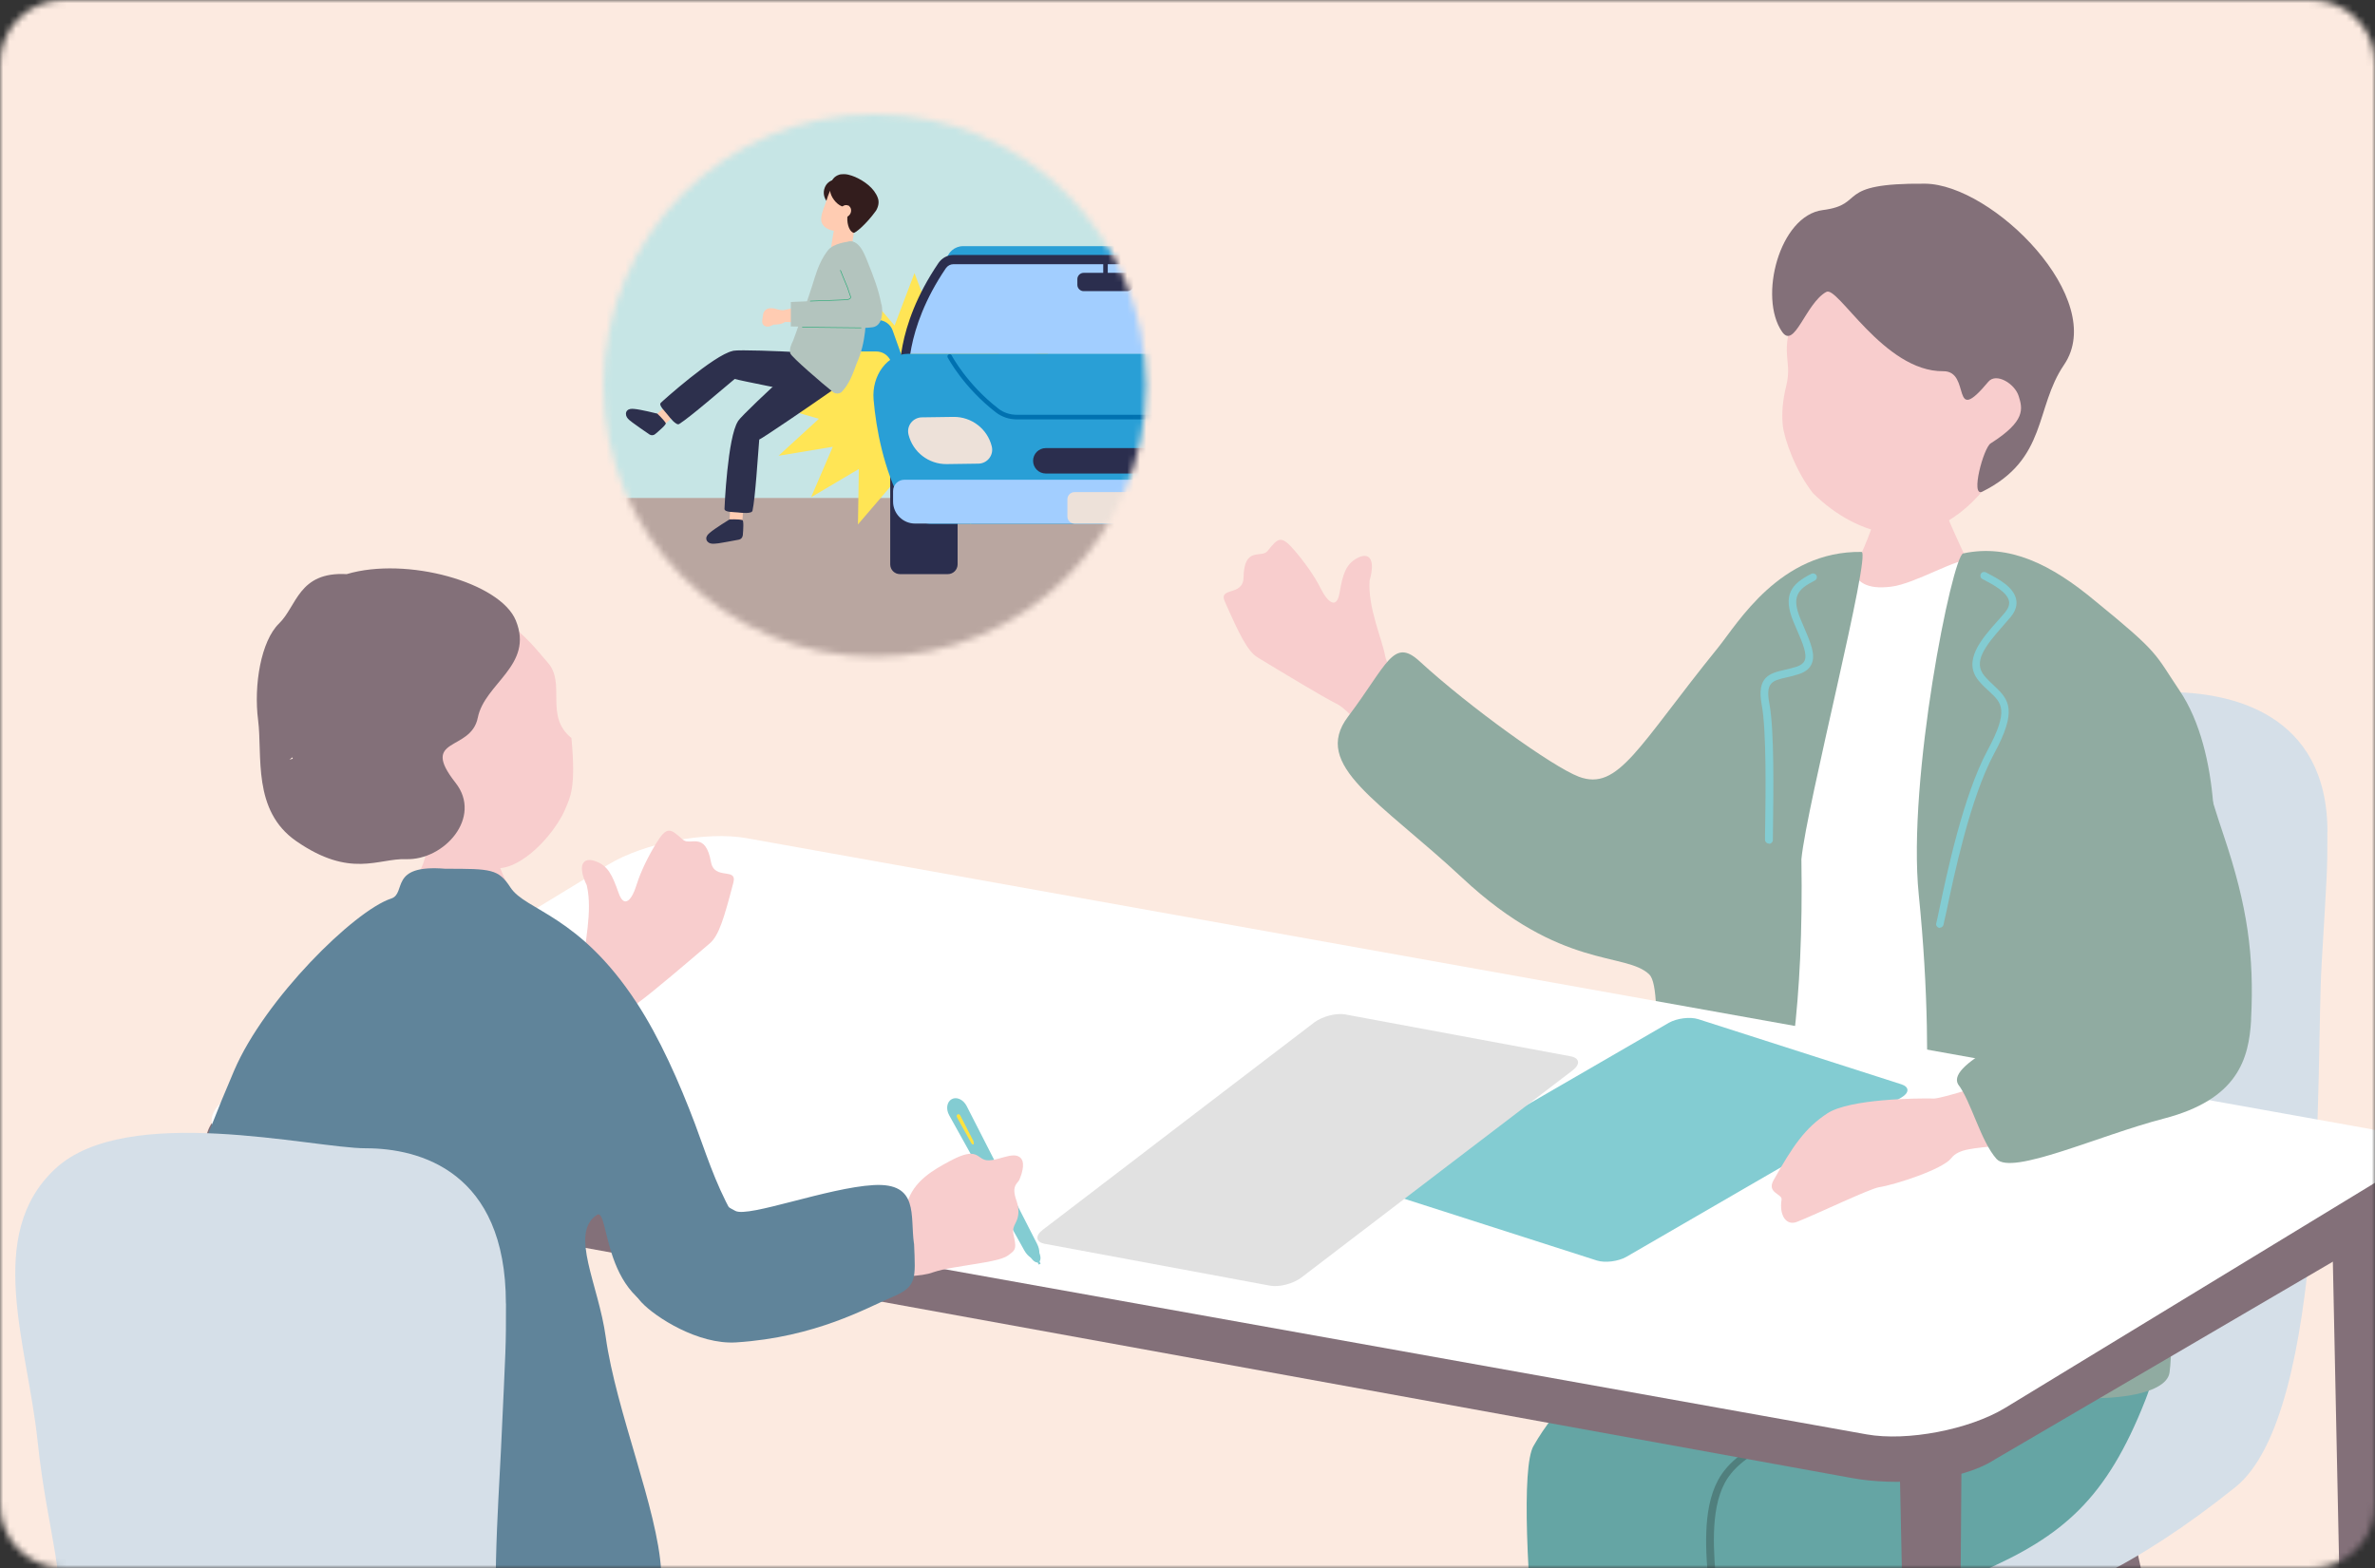 <svg width="374" height="247" viewBox="0 0 374 247" fill="none" xmlns="http://www.w3.org/2000/svg">
<rect x="0" y="0" width="374" height="247" fill="#333333" stroke="none"/>
<mask id="mask0_522_13386" style="mask-type:luminance" maskUnits="userSpaceOnUse" x="0" y="0" width="374" height="247">
<path d="M364 0H10C4.477 0 0 4.477 0 10V237C0 242.523 4.477 247 10 247H364C369.523 247 374 242.523 374 237V10C374 4.477 369.523 0 364 0Z" fill="white"/>
</mask>
<g mask="url(#mask0_522_13386)">
<path d="M469.818 -17H-69V349.324H469.818V-17Z" fill="#FCEAE0"/>
<path d="M224.059 123.84C218.221 119.262 212.971 112.122 210.591 110.918C208.211 109.728 202.023 105.976 198.061 103.568C196.451 102.588 195.191 99.984 192.867 94.734C191.845 92.41 195.779 93.951 195.821 90.983C195.905 85.971 198.649 87.987 199.601 86.796C201.267 84.752 201.687 84.136 203.969 86.838C206.251 89.54 207.399 91.528 208.127 92.971C208.855 94.412 210.437 96.317 210.941 93.404C211.445 90.478 211.907 88.91 213.713 87.916C215.547 86.909 216.667 88.001 215.673 91.459C215.379 95.715 217.717 100.894 218.123 103.316C218.529 105.738 221.595 106.956 225.711 110.106C229.827 113.242 229.869 128.432 224.045 123.854L224.059 123.84Z" fill="#F8CDCD"/>
<path d="M350.214 306.708C350.396 307.548 349.92 308.682 349.136 309.27C348.352 309.858 347.568 309.69 347.358 308.864L330.012 240.53C329.396 238.108 330.012 235.238 331.398 234.188C332.784 233.138 334.366 234.356 334.898 236.834L350.228 306.694L350.214 306.708Z" fill="#837079"/>
<path d="M366.511 131.036C366.511 112.262 351.125 109.028 341.633 109.028C332.141 109.028 299.115 102.532 286.431 111.912C273.761 121.292 281.461 136.804 283.267 150.524C285.073 164.23 288.545 169.228 286.879 180.484C285.073 192.748 238.915 222.806 244.795 235.084C246.811 239.298 238.285 248.958 272.613 253.844C300.487 257.806 320.507 259.486 352.007 234.258C366.581 222.596 364.691 167.506 365.587 151.994C366.497 136.482 366.497 137.56 366.497 131.064L366.511 131.036Z" fill="#D5DFE8"/>
<path d="M269.447 198.068C261.453 211.424 248.937 214.7 241.475 227.79C237.751 234.328 244.527 297.818 250.505 309.508C254.803 317.922 260.725 314.072 267.879 315.178C277.833 316.718 268.831 273.15 275.635 278.554C279.289 281.452 281.473 317.488 286.429 321.38C290.965 324.936 305.903 322.948 308.633 321.296C311.657 319.448 307.751 304.622 307.863 298.868C308.227 280.682 299.113 253.172 311.923 247.6C324.915 241.944 331.719 236.05 337.809 220.608C342.457 208.834 339.321 199.314 331.901 188.1C327.925 182.458 294.409 177.95 278.897 180.344C266.899 182.192 270.231 195.604 269.433 198.082L269.447 198.068Z" fill="#65A5A4"/>
<path d="M273.226 274.606C273.226 274.606 273.114 274.648 273.044 274.676C272.708 274.76 272.414 274.564 272.358 274.27C272.246 273.584 272.064 272.506 271.826 271.19C270.986 266.43 269.586 258.478 269.404 254.124C269.362 252.948 269.236 251.604 269.11 250.162C268.62 244.702 268.018 237.912 270.524 233.194C273.758 227.104 283.278 224.696 288.388 223.38C288.71 223.296 289.018 223.464 289.088 223.772C289.144 224.066 288.934 224.388 288.598 224.458C283.684 225.704 274.57 228.028 271.602 233.6C269.264 237.996 269.852 244.618 270.314 249.938C270.454 251.394 270.566 252.766 270.622 253.956C270.804 258.226 272.19 266.15 273.03 270.882C273.268 272.212 273.45 273.304 273.562 273.976C273.59 274.228 273.464 274.466 273.226 274.592V274.62V274.606Z" fill="#507F7D"/>
<path d="M304.727 74.196C304.279 74.196 298.385 74.826 297.825 74.784C297.629 75.792 295.095 82.134 294.647 83.408C292.379 89.778 287.591 97.94 287.045 98.57C293.737 104.338 312.273 106.466 316.515 100.95C315.325 100.362 306.547 81.91 305.973 79.474C305.553 77.696 304.741 74.868 304.727 74.196Z" fill="#F8CDCD"/>
<path d="M287.845 88.952C293.403 86.656 289.581 93.446 297.827 92.41C301.691 91.934 308.327 87.748 310.539 88.182C321.123 90.254 331.483 101.09 331.539 112.304C332.127 112.542 326.191 124.232 329.131 140.752C328.907 142.152 328.039 185.454 329.761 192.622C331.483 199.79 318.211 197.214 313.829 197.144C309.461 197.074 277.625 192.804 272.865 192.44C268.105 192.076 266.453 188.478 266.103 186.42C264.675 177.894 265.039 168.794 268.049 152.12C272.165 129.608 281.251 92.354 287.845 88.966V88.952Z" fill="white"/>
<path d="M259.747 153.521C256.037 149.881 245.887 152.877 230.319 138.331C217.285 126.165 206.463 120.593 212.273 112.893C218.461 104.703 219.385 100.335 223.557 104.171C231.369 111.353 244.501 120.789 248.617 122.343C254.875 124.695 257.969 117.541 270.569 101.987C273.663 98.165 280.299 86.755 293.137 86.937C294.747 86.965 284.485 126.893 283.673 135.335C284.429 181.157 274.139 191.769 271.675 197.649C267.615 203.305 260.783 210.851 256.961 210.655C255.071 210.557 255.785 206.553 258.445 188.563C259.985 178.133 262.183 155.915 259.747 153.535V153.521Z" fill="#90ABA1"/>
<path d="M309.151 87.174C316.361 85.634 322.969 88.84 329.983 94.706C340.217 103.036 339.265 102.91 343.213 108.762C349.835 118.562 349.177 135.726 347.847 140.15C344.417 151.462 340.021 166.344 338.271 170.6C335.303 177.838 339.069 184.306 340.007 192.608C340.973 201.134 342.457 210.234 341.645 216.198C340.637 223.492 302.823 221.364 302.683 206.272C301.801 187.652 305.273 171.86 302.151 140.892C300.317 122.776 307.443 87.524 309.151 87.174Z" fill="#90ABA1"/>
<path d="M305.471 146.17C305.471 146.17 305.373 146.17 305.331 146.142C305.023 146.058 304.813 145.736 304.911 145.428C305.023 144.994 305.191 144.196 305.415 143.118C306.535 137.784 309.153 125.282 312.989 118.184C316.419 111.814 315.215 110.722 313.227 108.888C312.709 108.426 312.135 107.88 311.589 107.222C308.999 104.114 312.051 100.642 314.515 97.87C314.935 97.394 315.369 96.918 315.747 96.456C316.265 95.826 316.475 95.224 316.363 94.678C316.083 93.278 313.857 92.088 312.527 91.388L312.177 91.206C311.883 91.052 311.785 90.688 311.925 90.408C312.079 90.114 312.429 90.016 312.723 90.156L313.059 90.338C314.683 91.178 317.105 92.466 317.497 94.426C317.679 95.336 317.385 96.274 316.629 97.184C316.237 97.646 315.817 98.136 315.383 98.626C312.555 101.832 310.679 104.282 312.485 106.452C312.989 107.054 313.507 107.53 314.011 108.006C316.405 110.218 317.707 111.912 314.011 118.73C310.259 125.674 307.669 138.05 306.563 143.342C306.339 144.42 306.157 145.232 306.045 145.68C305.975 145.946 305.737 146.128 305.471 146.128H305.499L305.471 146.17Z" fill="#83CCD2"/>
<path d="M278.533 132.87C278.211 132.87 277.945 132.604 277.945 132.282C277.945 131.778 277.944 130.966 277.972 129.958C278.042 125.128 278.183 115.076 277.426 111.03C276.572 106.536 278.771 106.032 281.081 105.5C281.655 105.36 282.257 105.234 282.901 105.024C283.573 104.8 283.979 104.492 284.175 104.072C284.623 103.064 283.867 101.286 282.971 99.228C282.789 98.808 282.607 98.388 282.425 97.94C280.661 93.67 282.131 91.948 285.253 90.38C285.547 90.24 285.897 90.352 286.051 90.646C286.191 90.94 286.079 91.29 285.785 91.444C283.055 92.816 282.075 94.006 283.531 97.506C283.713 97.954 283.895 98.374 284.077 98.794C285.113 101.216 285.939 103.12 285.281 104.59C284.959 105.318 284.315 105.836 283.321 106.172C282.649 106.396 282.005 106.55 281.389 106.69C279.065 107.222 278.001 107.474 278.631 110.848C279.429 115.006 279.261 125.142 279.205 130C279.205 131.008 279.177 131.82 279.177 132.324C279.177 132.646 278.911 132.912 278.589 132.912L278.561 132.884L278.533 132.87Z" fill="#83CCD2"/>
<path d="M313.325 75.89C308.705 82.246 302.629 84.836 297.925 84.164C293.235 83.492 289.091 81.21 285.493 77.682C282.721 74.154 280.985 69.142 280.747 67.056C280.537 65.138 280.747 62.926 281.265 60.868C282.497 56.052 279.431 55.702 283.967 46.28C285.339 43.41 287.089 37.068 299.857 38.104C311.071 39 333.079 56.612 313.339 75.862L313.325 75.89Z" fill="#F8CDCD"/>
<path d="M287.58 45.986C284.318 47.82 282.596 55.086 280.636 52.272C276.87 46.854 280.216 33.96 287.034 33.092C294.034 32.196 288.602 28.808 303.148 28.934C313.774 29.032 332.044 47.162 325.03 57.466C320.396 64.27 322.468 72.306 312.164 77.444C310.232 78.396 312.36 70.472 313.494 69.828C319.038 66.314 318.506 64.368 317.89 62.394C317.274 60.42 314.348 58.656 313.116 60.126C307.04 67.42 310.498 58.418 306.018 58.474C296.61 58.572 289.246 44.698 287.566 46.014L287.58 45.986Z" fill="#837079"/>
<path d="M302.112 371.962C302.14 373.656 303.442 375 304.982 375C306.536 375 307.81 373.628 307.824 371.934L308.888 229.764C308.916 224.71 306.718 220.538 303.946 220.552C301.174 220.58 299.032 224.794 299.13 229.82L302.084 371.976L302.112 371.962Z" fill="#837079"/>
<path d="M370.135 332.118C370.163 333.812 371.465 335.156 373.019 335.142C374.573 335.142 375.847 333.77 375.861 332.076L376.939 189.906C376.967 184.852 374.769 180.68 371.997 180.708C369.225 180.736 367.083 184.936 367.181 189.976L370.135 332.132V332.118Z" fill="#837079"/>
<path d="M37.145 323.102C37.173 324.796 38.475 326.14 40.029 326.126C41.583 326.126 42.857 324.754 42.871 323.06L43.935 180.89C43.963 175.836 41.765 171.664 38.993 171.692C36.221 171.72 34.079 175.934 34.177 180.96L37.131 323.116L37.145 323.102Z" fill="#837079"/>
<path d="M34.346 175.948C31.406 177.824 31.07 185.44 37.552 186.63L291.694 232.83C298.19 234.02 308.41 233.572 314.136 229.89L374.798 194.386C381.448 190.648 381.294 178.832 372.418 177.936L118.374 133.948C111.878 132.758 101.896 134.788 96.17 138.456L34.332 175.976H34.36L34.346 175.948Z" fill="#837079"/>
<path d="M37.204 171.846C31.562 175.276 32.15 179.028 38.492 180.162L293.95 225.942C300.306 227.076 310.106 225.2 315.762 221.77L374.324 186.112C379.966 182.682 379.378 178.93 373.022 177.796L117.578 132.03C111.222 130.896 101.408 132.772 95.766 136.202L37.204 171.86V171.846Z" fill="white"/>
<path d="M251.474 198.558C252.762 198.964 254.834 198.698 256.094 197.984L299.438 172.868C300.698 172.126 300.684 171.202 299.41 170.796L267.42 160.534C266.132 160.128 264.06 160.394 262.8 161.108L219.456 186.224C218.196 186.966 218.21 187.89 219.484 188.296L251.474 198.558Z" fill="#83CCD2"/>
<path d="M304.435 173.036C301.999 172.98 291.303 173.064 287.761 175.374C284.219 177.698 282.301 180.554 279.291 185.902C278.157 187.918 280.691 188.058 280.551 188.954C280.145 191.488 281.321 193.126 282.973 192.468C285.983 191.292 294.439 187.232 295.909 187.008C298.485 186.602 305.919 184.194 307.277 182.43C308.481 180.876 310.945 180.932 314.711 180.442C324.007 177.908 318.743 170.18 310.595 171.44C307.263 172.504 305.023 173.064 304.421 173.05L304.435 173.036Z" fill="#F8CDCD"/>
<path d="M354.483 160.59C355.001 150.51 353.909 142.726 350.227 131.764C345.215 116.924 343.605 106.214 337.291 101.804C325.993 93.894 320.379 129.454 324.859 135.488C327.127 138.554 335.233 153.254 328.471 157.146C319.903 162.088 306.477 167.394 308.339 170.782C310.397 173.456 311.909 179.77 314.401 182.556C316.795 185.216 330.487 178.86 340.735 176.2C352.341 173.19 354.161 166.89 354.497 160.562L354.483 160.59Z" fill="#90ABA1"/>
<path d="M200.023 202.52C201.437 202.786 203.621 202.212 204.881 201.274L247.651 168.598C248.897 167.646 248.757 166.652 247.329 166.386L211.839 159.792C210.425 159.526 208.241 160.1 206.981 161.038L164.211 193.714C162.965 194.666 163.105 195.66 164.533 195.926L200.023 202.52Z" fill="#E1E1E1"/>
<path d="M76.976 129.174C76.402 129.174 68.982 129.706 68.282 129.636C68.002 130.826 67.078 135.208 66.378 136.664C65.678 138.12 60.54 146.478 59.84 147.206C68.044 154.22 79.482 153.296 84.998 146.94C83.514 146.212 78.992 138.33 78.362 135.432C77.9 133.318 76.976 129.958 76.976 129.174Z" fill="#F8CDCD"/>
<path d="M59.379 124.806C54.619 115.076 52.855 101.776 64.951 96.736C77.061 91.696 83.754 101.608 86.218 104.324C89.228 107.642 85.657 112.738 89.984 116.252C90.725 124.106 89.787 125.562 89.045 127.368C87.981 129.972 84.635 134.48 80.73 136.23C77.608 137.63 72.525 136.44 69.557 135.082C66.757 133.794 64.783 132.268 63.117 130.672C62.319 130.644 61.437 130.812 59.953 129.79C59.267 129.328 57.839 127.452 57.741 126.416C57.601 125.114 58.931 124.638 59.379 124.834V124.806Z" fill="#F8CDCD"/>
<path d="M75.239 113.06C76.303 107.628 84.115 104.814 81.231 97.744C78.781 91.738 64.025 87.622 54.589 90.436C46.987 90.016 46.763 95.49 43.935 98.22C41.107 100.964 39.931 107.922 40.645 113.438C41.359 118.954 39.679 127.676 46.651 132.492C55.205 138.414 59.545 135.18 63.927 135.334C69.947 135.544 76.009 128.74 71.739 123.308C65.971 115.986 74.175 118.464 75.239 113.046V113.06ZM46.119 119.514L45.573 119.654C45.727 119.528 45.895 119.402 46.049 119.29L46.105 119.528L46.119 119.514Z" fill="#837079"/>
<path d="M36.067 235.337C34.275 237.535 24.713 262.413 33.155 277.547C43.879 296.755 69.443 295.229 86.075 296.237C98.297 296.979 109.105 293.101 119.955 291.841C127.907 290.903 124.561 298.253 125.359 313.863C125.541 317.265 123.511 373.433 133.577 373.139C138.925 372.985 150.615 373.825 151.007 367.931C151.917 354.463 155.333 293.073 145.393 272.815C135.383 252.389 102.105 252.529 95.679 239.635C91.465 231.165 36.053 235.351 36.053 235.351L36.067 235.337Z" fill="#FCCFCA"/>
<path d="M89.422 172.784C94.448 167.324 98.466 159.414 100.622 157.846C102.778 156.278 108.28 151.588 111.794 148.578C113.222 147.346 114.034 144.574 115.49 139.016C116.12 136.566 112.494 138.722 111.962 135.782C111.066 130.84 108.7 133.29 107.538 132.268C105.564 130.518 105.046 129.986 103.226 133.01C101.406 136.048 100.608 138.19 100.118 139.744C99.628 141.298 98.382 143.426 97.402 140.626C96.422 137.826 95.722 136.342 93.762 135.656C91.802 134.956 90.864 136.23 92.404 139.464C93.384 143.622 91.928 149.11 91.914 151.574C91.914 154.024 89.086 155.718 85.53 159.498C81.974 163.264 84.41 178.258 89.408 172.798L89.422 172.784Z" fill="#F8CDCD"/>
<path d="M115.266 191.082C112.592 186.35 110.94 181.002 109.456 177.068C106.964 170.474 103.898 163.516 100.23 157.916C91.144 144.028 82.772 143.468 80.378 139.786C78.488 136.86 77.298 136.846 70.144 136.846C61.142 136.104 64.082 140.724 61.604 141.536C55.752 143.468 41.696 157.384 36.88 168.612C25.75 194.554 24.854 205.194 29.936 207.322C34.038 209.044 36.88 206.972 36.082 214.798C35.284 222.624 30.79 244.226 32.75 246.578C42.662 258.52 104.584 255.93 104.108 247.376C103.576 237.772 96.996 222.218 95.386 210.598C94.252 202.324 89.646 194.246 93.986 191.376C96.212 189.906 94.35 207.854 109.33 207.322C115 207.126 119.284 194.036 115.28 191.11L115.266 191.082Z" fill="#60849A"/>
<path d="M79.664 205.306C79.664 184.474 66.028 180.876 57.628 180.876C49.228 180.876 19.94 173.666 8.726 184.082C-2.502 194.484 4.316 211.718 5.912 226.936C7.522 242.154 10.588 247.698 9.118 260.186C7.508 273.808 4.316 285.82 9.524 299.442C13.248 309.172 53.218 316.662 69.654 314.268C86.09 311.86 123.246 301.99 96.52 296.642C73.812 292.106 78.082 245.78 78.88 228.56C79.678 211.34 79.678 212.544 79.678 205.334L79.664 205.306Z" fill="#D5DFE8"/>
<path d="M163.452 198.236L163.158 198.39L163.578 199.202L163.872 199.048L163.452 198.236Z" fill="#83CCD2"/>
<path d="M163.581 197.158C163.945 197.886 163.945 198.614 163.553 198.824C163.175 199.006 162.573 198.586 162.209 197.872C161.845 197.144 161.845 196.416 162.237 196.206C162.615 196.024 163.217 196.444 163.581 197.158Z" fill="#83CCD2"/>
<path d="M163.301 195.912C163.819 196.92 163.791 197.956 163.259 198.236C162.727 198.516 161.845 197.942 161.299 196.962L149.469 175.668C148.923 174.688 149.105 173.554 149.875 173.134C150.645 172.714 151.695 173.204 152.213 174.198L163.287 195.884L163.301 195.912Z" fill="#83CCD2"/>
<path d="M153.291 179.826C153.389 180.022 153.375 180.218 153.291 180.26C153.193 180.316 153.025 180.204 152.927 180.022L150.715 176.018C150.617 175.822 150.645 175.612 150.799 175.542C150.939 175.458 151.149 175.542 151.233 175.738L153.319 179.798L153.291 179.826Z" fill="#FFE33F"/>
<path d="M146.95 200.406C145.144 201.134 141.196 201.064 139.012 201.232C137.248 199.314 135.036 193.966 135.904 193.14C137.038 192.048 142.638 190.34 142.848 189.528C143.814 186.056 147.006 184.25 149.708 182.822C153.964 180.554 153.824 182.528 155.322 182.752C156.974 182.976 159.284 181.45 160.502 182.22C161.51 182.864 161.062 184.53 160.53 185.818C160.292 186.392 159.34 186.644 159.914 188.66C160.11 189.304 160.838 190.928 159.942 192.608C159.312 193.784 159.55 194.148 159.746 195.156C160.04 196.752 159.886 196.948 158.668 197.802C157.436 198.656 153.446 199.076 150.058 199.678C148.868 199.888 147.846 200.112 146.95 200.406Z" fill="#F8CDCD"/>
<path d="M143.925 195.898C143.295 191.502 144.779 186.266 137.569 186.672C130.359 187.078 117.885 191.81 115.813 190.746C109.135 187.344 106.937 180.876 104.753 182.094C101.029 184.18 97.697 190.424 97.571 192.748C97.487 194.302 97.43 201.302 101.043 205.166C103.199 207.476 109.961 211.83 115.925 211.452C128.511 210.64 136.533 205.978 140.467 204.326C144.401 202.674 144.177 201.526 143.939 195.884L143.925 195.898Z" fill="#60849A"/>
<mask id="mask1_522_13386" style="mask-type:luminance" maskUnits="userSpaceOnUse" x="95" y="18" width="86" height="86">
<path d="M137.749 103.428C161.339 103.428 180.463 84.304 180.463 60.714C180.463 37.124 161.339 18 137.749 18C114.159 18 95.035 37.124 95.035 60.714C95.035 84.304 114.159 103.428 137.749 103.428Z" fill="white"/>
</mask>
<g mask="url(#mask1_522_13386)">
<path d="M139.864 114.964C168.242 114.964 191.244 91.99 191.244 63.626C191.244 35.262 168.242 12.288 139.864 12.288C111.486 12.288 88.484 35.262 88.484 63.626C88.484 91.99 111.486 114.964 139.864 114.964Z" fill="#C6E5E5"/>
<path d="M193.414 78.439H92.082V110.652H193.414V78.439Z" fill="#B9A6A0"/>
<path d="M167.346 63.571L159.058 65.965L165.414 71.789L156.874 70.375L160.29 78.327L152.772 73.875L152.912 82.611L147.144 75.877L144.008 84.137L140.872 75.877L135.104 82.611L135.244 73.875L127.726 78.327L131.142 70.375L122.602 71.789L128.958 65.965L120.67 63.571L128.958 61.191L122.602 55.367L131.142 56.781L127.726 48.829L135.244 53.281L135.104 44.545L140.872 51.279L144.008 43.019L147.144 51.279L152.912 44.545L152.772 53.281L160.29 48.829L156.874 56.781L165.414 55.367L159.058 61.191L167.346 63.571Z" fill="#FFE555"/>
<path d="M205.511 55.745H142.623C143.113 52.455 144.513 47.485 148.363 41.829C148.755 41.255 149.427 40.891 150.099 40.891H197.993C198.679 40.891 199.337 41.241 199.729 41.829C203.579 47.499 204.993 52.455 205.469 55.745H205.497H205.511Z" fill="#A2CEFF"/>
<path d="M177.524 42.977H170.65C170.104 42.977 169.656 43.425 169.656 43.971V44.867C169.656 45.413 170.104 45.861 170.65 45.861H177.524C178.07 45.861 178.518 45.413 178.518 44.867V43.971C178.518 43.425 178.07 42.977 177.524 42.977Z" fill="#2B2E4E"/>
<path d="M174.444 39.897H173.73V44.895H174.444V39.897Z" fill="#2B2E4E"/>
<path d="M142.064 56.248L140.566 52.048C140.216 51.054 139.278 50.41 138.228 50.41H130.64C129.282 50.41 128.162 51.516 128.162 52.888C128.162 54.26 129.268 55.366 130.64 55.366H137.99C138.9 55.366 139.726 55.856 140.16 56.654L140.846 57.9L142.05 56.262L142.078 56.29V56.262L142.064 56.248Z" fill="#299FD6"/>
<path d="M196.507 38.776H151.637C150.349 38.776 149.187 39.77 149.047 41.002H199.097C198.957 39.756 197.795 38.776 196.507 38.776Z" fill="#299FD6"/>
<path d="M141.727 59.986C141.699 59.636 140.803 51.698 147.789 41.422C148.321 40.638 149.217 40.162 150.127 40.162H198.021C198.945 40.162 199.827 40.638 200.345 41.422C207.345 51.698 206.449 59.65 206.421 59.986L205.007 59.818C205.007 59.818 205.847 52.02 199.169 42.248C198.903 41.856 198.469 41.618 198.007 41.618H150.113C149.665 41.618 149.231 41.856 148.951 42.248C142.273 52.076 143.113 59.762 143.113 59.818L141.699 59.986H141.727Z" fill="#2B2E4E"/>
<path d="M140.172 74.588H150.798V88.896C150.798 89.736 150.112 90.436 149.258 90.436H141.726C140.872 90.436 140.186 89.75 140.186 88.896V74.588H140.172Z" fill="#2B2E4E"/>
<path d="M205.133 55.73H143.015C139.795 55.73 137.233 59.09 137.569 62.954C137.975 67.602 139.123 73.818 142.091 79.488C143.085 81.378 144.821 82.512 146.683 82.512H201.451C203.313 82.512 205.049 81.392 206.029 79.488C208.969 73.874 210.117 67.714 210.551 63.066C210.915 59.16 208.395 55.716 205.133 55.716L205.161 55.744L205.133 55.73Z" fill="#299FD6"/>
<path d="M154.074 73.034L149.076 73.104C146.248 73.132 143.756 71.228 143.07 68.47C142.72 67.084 143.756 65.768 145.17 65.74L150.168 65.67C152.996 65.642 155.488 67.546 156.174 70.304C156.524 71.69 155.488 73.006 154.074 73.034Z" fill="#EDE1D9"/>
<path d="M142.427 75.568H205.749C206.743 75.568 207.527 76.366 207.527 77.346V79.012C207.527 80.916 205.973 82.47 204.069 82.47H144.093C142.189 82.47 140.635 80.916 140.635 79.012V77.346C140.635 76.352 141.433 75.568 142.427 75.568Z" fill="#A2CEFF"/>
<path d="M183.432 74.588H164.686C163.58 74.588 162.684 73.692 162.684 72.586C162.684 71.48 163.58 70.584 164.686 70.584H183.432C184.538 70.584 185.448 71.48 185.448 72.586C185.448 73.692 184.538 74.588 183.432 74.588Z" fill="#2B2E4E"/>
<path d="M188.054 66.062H160.11C158.892 66.062 157.744 65.67 156.806 64.942C151.71 60.98 149.344 56.5 149.232 56.304C149.148 56.136 149.204 55.912 149.386 55.828C149.554 55.744 149.778 55.8 149.862 55.982C149.89 56.038 152.256 60.518 157.226 64.368C158.024 64.998 159.06 65.334 160.096 65.334H188.04C189.076 65.334 190.098 64.984 190.91 64.368C195.88 60.49 198.26 56.01 198.274 55.982C198.358 55.814 198.582 55.744 198.75 55.828C198.918 55.912 198.988 56.136 198.904 56.304C198.806 56.5 196.426 60.98 191.33 64.942C190.392 65.684 189.23 66.062 188.026 66.062H188.054Z" fill="#0071B0"/>
<path d="M178.922 77.515H169.22C168.59 77.515 168.086 78.033 168.086 78.649V81.351C168.086 81.981 168.604 82.485 169.22 82.485H178.922C179.566 82.485 180.056 81.967 180.056 81.351V78.649C180.056 78.019 179.538 77.515 178.922 77.515Z" fill="#EDE1D9"/>
<path d="M107.272 63.976C107.3 63.36 106.46 62.954 105.984 63.304L105.956 63.332C105.732 63.332 105.508 63.388 105.326 63.57C104.836 64.046 104.304 64.466 103.786 64.914C103.338 65.306 102.778 65.754 102.54 66.3C102.386 66.65 102.442 67.042 102.736 67.294C103.044 67.56 103.576 67.644 104.22 67.154C105.844 65.978 107.258 64.48 107.286 63.934L107.258 63.962H107.286L107.272 63.976Z" fill="#FFCCB2"/>
<path d="M104.849 66.664C104.499 66.076 103.505 65.152 103.505 65.152C103.505 65.152 100.831 64.48 99.823 64.41C99.431 64.382 99.04 64.382 98.76 64.676C98.507 64.942 98.522 65.376 98.704 65.698C98.9 66.048 99.278 66.314 99.614 66.566C99.936 66.832 101.475 67.882 102.259 68.428C102.553 68.624 102.931 68.596 103.183 68.372C103.827 67.826 104.962 66.86 104.836 66.65L104.863 66.678L104.849 66.664Z" fill="#2D304D"/>
<path d="M120.346 49.066C120.584 48.674 121.06 48.506 121.508 48.548C122.194 48.576 122.74 48.926 123.398 48.856C123.986 48.702 128.214 47.82 128.886 47.722C129.404 47.638 127.752 47.806 128.242 48.114C128.662 48.38 128.536 48.982 128.172 49.136C128.242 49.262 128.298 49.374 128.27 49.514C128.508 49.766 128.494 50.228 128.046 50.396C127.36 50.662 130.118 50.774 129.39 50.802C128.648 50.83 124.35 50.718 123.594 50.718C123.188 51.068 122.362 51.124 121.942 51.138H121.816C121.62 51.236 121.424 51.334 121.2 51.404C120.752 51.53 120.234 51.404 120.066 50.928C119.968 50.634 120.066 50.298 120.094 50.004C120.15 49.682 120.164 49.332 120.332 49.052V49.08L120.346 49.066Z" fill="#FFCCB2"/>
<path d="M115.435 55.254C116.457 55.058 123.051 55.324 125.067 55.45C126.397 55.506 127.713 55.534 129.043 55.59C129.295 55.59 129.519 55.73 129.687 55.898C130.037 55.954 130.401 55.982 130.751 56.038C131.297 56.108 131.717 56.556 131.717 57.102C131.717 57.592 131.339 58.194 130.779 58.208H130.751C130.723 58.404 130.653 58.558 130.555 58.726C131.031 58.894 131.367 59.356 131.297 59.888C131.269 60.266 131.003 60.588 130.681 60.756C130.709 60.882 130.709 60.994 130.709 61.134C130.653 61.512 130.401 61.876 130.037 62.016C129.841 62.282 129.519 62.464 129.099 62.394C125.291 61.694 116.359 59.916 115.701 59.692C113.867 61.204 108.645 65.74 106.951 66.79C106.489 67.084 105.467 65.754 105.145 65.348C104.725 64.788 103.689 63.864 104.053 63.458C104.151 63.332 112.425 55.884 115.393 55.282L115.421 55.254V55.282L115.435 55.254Z" fill="#2D304D"/>
<path d="M116.678 78.299C116.272 77.837 115.39 78.159 115.292 78.76V78.817C115.138 78.957 115.026 79.166 115.026 79.447C115.026 80.132 114.942 80.805 114.9 81.49C114.872 82.064 114.802 82.806 115.026 83.353C115.166 83.703 115.488 83.941 115.866 83.912C116.272 83.885 116.678 83.562 116.804 82.778C117.112 80.805 117.028 78.746 116.664 78.326L116.692 78.299H116.678Z" fill="#FFCCB2"/>
<path d="M116.891 81.911C116.205 81.757 114.889 81.813 114.889 81.813C114.889 81.813 112.537 83.255 111.767 83.927C111.473 84.179 111.193 84.473 111.221 84.865C111.249 85.243 111.571 85.537 111.921 85.607C112.327 85.705 112.775 85.607 113.167 85.579C113.573 85.523 115.421 85.187 116.359 85.005C116.709 84.935 116.933 84.655 116.975 84.305C117.045 83.465 117.143 81.981 116.905 81.925L116.891 81.911Z" fill="#2D304D"/>
<path d="M116.174 66.384C116.734 65.516 121.564 61.008 123.076 59.65C124.042 58.754 124.98 57.816 125.96 56.92C126.156 56.752 126.38 56.668 126.632 56.682C126.926 56.458 127.192 56.234 127.486 55.996C127.906 55.646 128.55 55.674 128.942 56.066C129.306 56.416 129.46 57.102 129.082 57.508C129.082 57.508 129.082 57.536 129.068 57.536C129.166 57.69 129.264 57.858 129.292 58.026C129.754 57.802 130.314 57.886 130.65 58.292C130.888 58.586 130.944 58.992 130.832 59.328C130.93 59.398 131.028 59.468 131.126 59.566C131.364 59.874 131.434 60.308 131.294 60.658C131.35 61.008 131.238 61.358 130.902 61.596C127.738 63.822 120.22 68.946 119.562 69.24C119.366 71.592 118.932 78.508 118.498 80.454C118.372 80.972 116.72 80.776 116.202 80.72C115.502 80.636 114.102 80.72 114.088 80.16C114.088 80.006 114.564 68.876 116.216 66.356H116.188L116.174 66.384Z" fill="#2D304D"/>
<path d="M131.9 35.304C131.9 35.304 131.928 35.178 131.928 35.108C131.956 34.954 132.054 34.842 132.18 34.758V34.73C132.25 34.534 132.348 34.38 132.488 34.324C132.488 34.254 132.488 34.198 132.516 34.128C132.572 33.708 132.908 33.358 133.356 33.386C133.594 33.386 133.776 33.512 133.902 33.68C134.322 33.652 134.784 33.918 134.714 34.478C134.518 36.382 134.238 38.286 133.874 40.19C133.734 40.96 130.822 39.798 130.836 39.602C130.892 38.482 131.396 35.598 131.718 34.534C131.746 34.394 131.788 35.416 131.872 35.332L131.9 35.304Z" fill="#FFCCB2"/>
<path d="M131.41 28.304C131.76 28.22 132.096 28.234 132.446 28.22C132.628 28.22 132.992 28.136 133.188 28.024C134.644 27.24 135.68 29.774 135.582 30.32C135.442 31.314 134.616 30.46 133.776 31.034C133.748 31.034 133.748 31.062 133.72 31.062C133.594 31.258 133.482 31.44 133.328 31.608C133.3 31.636 133.258 31.692 133.23 31.706C133.132 31.832 132.992 31.902 132.852 31.93C132.824 32.322 132.502 32.672 131.984 32.644C130.444 32.574 129.31 31.034 129.87 29.578C130.122 28.892 130.682 28.444 131.382 28.29L131.41 28.304Z" fill="#331D1D"/>
<path d="M131.504 28.949C132.148 28.277 133.184 27.885 134.108 28.011C135.2 28.179 136.152 28.893 136.544 29.943C136.852 30.741 136.866 31.553 136.684 32.309C136.46 34.171 135.914 35.249 134.192 36.159C133.226 36.677 129.082 36.803 129.32 34.297C129.404 33.373 129.88 32.435 130.16 31.553C130.454 30.587 130.79 29.663 131.504 28.935V28.963V28.949Z" fill="#FFCCB2"/>
<path d="M132.471 27.464C133.213 27.338 133.969 27.59 134.655 27.87C136.083 28.5 137.679 29.62 138.239 31.188C138.477 31.832 138.323 32.574 137.945 33.19C136.377 35.374 134.627 36.774 134.417 36.676C133.563 36.368 133.311 34.786 133.479 33.946C133.619 33.302 133.801 32.77 133.577 32.112C133.381 31.552 132.989 31.076 132.471 30.796C131.729 30.404 130.861 30.026 130.889 29.046C130.889 28.164 131.687 27.548 132.513 27.436H132.485L132.471 27.464Z" fill="#331D1D"/>
<path d="M128.34 43.606C128.76 42.192 129.461 40.582 130.385 39.42C131.225 38.314 133.604 38.062 133.618 38.062C134.038 37.922 134.473 38.062 134.795 38.37C135.327 38.916 136.629 41.24 136.461 47.498C136.377 50.69 136.404 53.882 134.892 57.27C134.304 58.88 133.758 60.462 132.554 61.722C132.246 62.044 131.589 62.072 131.225 61.792C129.671 60.574 124.602 56.206 124.448 55.66C124.28 54.918 124.602 54.246 124.91 53.616C125.008 53.392 127.458 46.588 128.34 43.592V43.606Z" fill="#B3C4BE"/>
<path d="M138.801 47.974C138.353 45.608 137.555 43.55 136.645 41.296C136.071 39.868 135.217 37.516 133.383 38.16C132.907 38.328 131.605 39.616 131.927 40.932C132.627 43.578 132.781 43.69 133.467 45.062C133.565 45.258 133.719 45.93 133.817 46.154C133.943 46.742 134.223 47.148 133.397 47.176L124.535 47.568V51.418L130.177 51.544C131.339 51.572 133.537 51.642 133.733 51.67C134.671 51.698 136.799 51.67 137.443 51.544C138.997 51.278 139.053 49.164 138.829 47.96H138.801V47.974Z" fill="#B3C4BE"/>
<path d="M126.355 51.544C127.517 51.572 135.385 51.628 135.595 51.642" stroke="#22A973" stroke-width="0.09" stroke-linecap="round" stroke-linejoin="round"/>
<path d="M132.346 42.584C132.822 43.816 132.906 43.928 133.466 45.314C133.55 45.538 133.844 46.504 133.942 46.714C134.068 47.302 133.06 47.204 132.22 47.26L127.6 47.428" stroke="#22A973" stroke-width="0.09" stroke-linecap="round" stroke-linejoin="round"/>
<path d="M133.607 32.448C134.153 32.042 134.027 30.936 133.313 29.984C132.599 29.032 131.577 28.612 131.031 29.032C130.485 29.438 130.625 30.544 131.339 31.496C132.053 32.448 133.075 32.868 133.621 32.448H133.607Z" fill="#331D1D"/>
<path d="M133.927 33.61C134.151 33.12 133.997 32.574 133.563 32.378C133.143 32.182 132.611 32.406 132.387 32.896C132.163 33.386 132.317 33.932 132.751 34.128C133.171 34.324 133.703 34.1 133.927 33.61Z" fill="#FFCCB2"/>
</g>
</g>
</svg>
